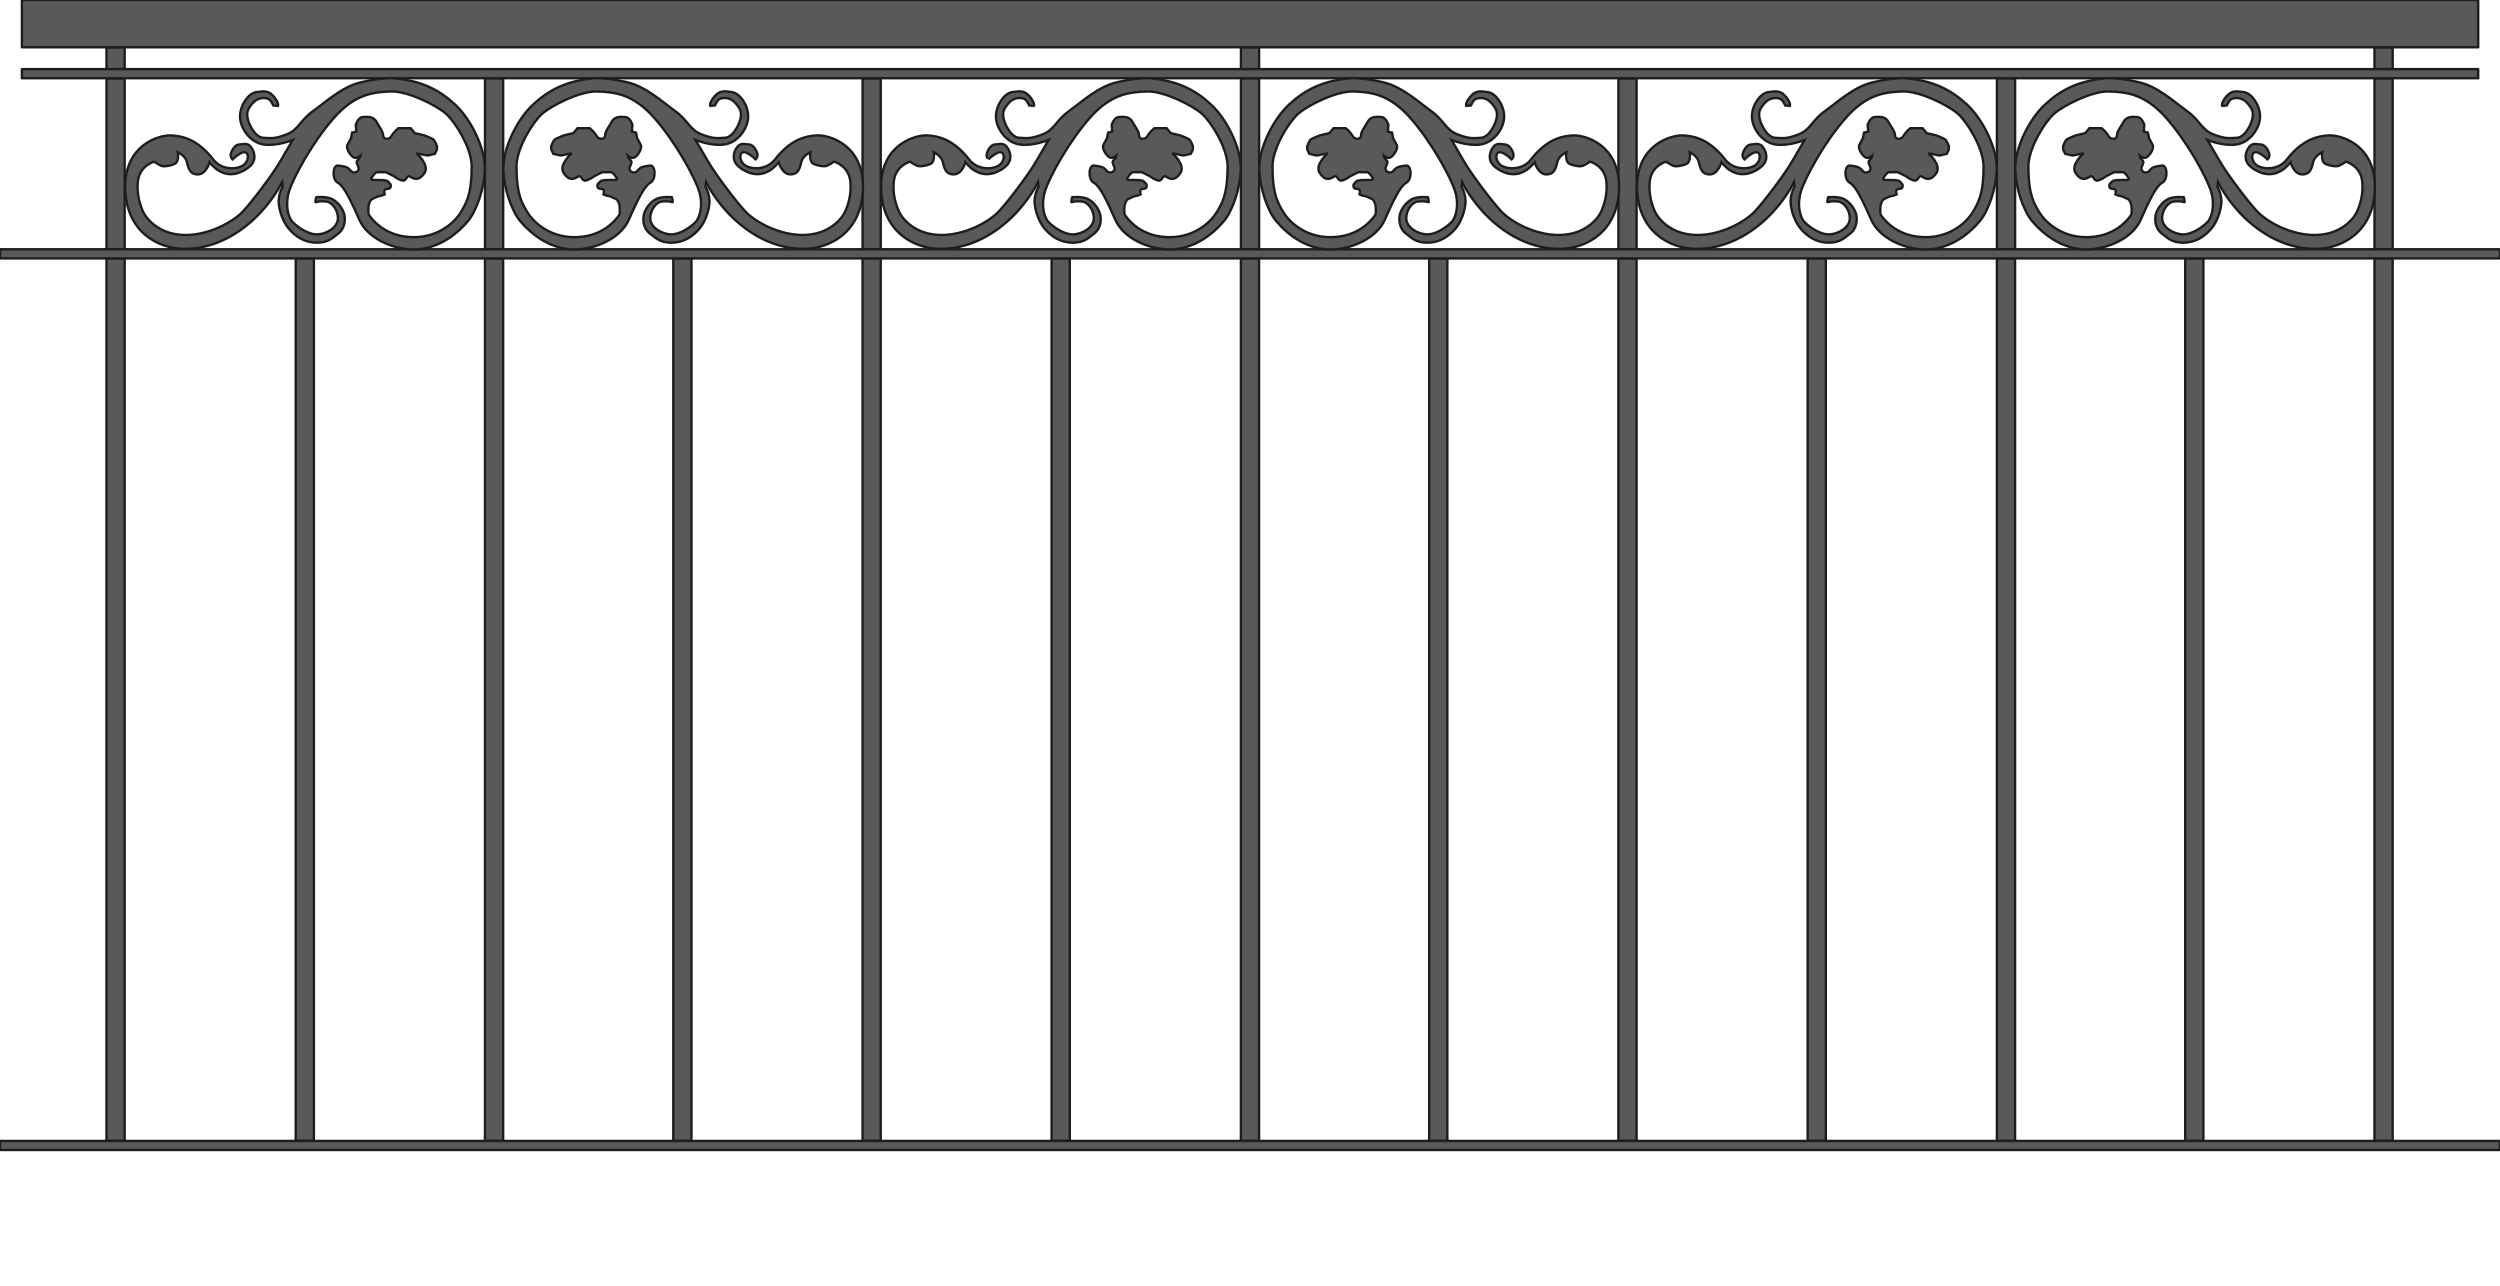<?xml version="1.0" encoding="iso-8859-1"?>
<!-- Generator: Adobe Illustrator 20.1.0, SVG Export Plug-In . SVG Version: 6.00 Build 0)  -->
<svg version="1.1" preserveAspectRatio="none" id="Ebene_1" xmlns="http://www.w3.org/2000/svg"
	xmlns:xlink="http://www.w3.org/1999/xlink" x="0px" y="0px" viewBox="-93.671 -1.187 262.495 135" width="262.495"
	height="135" style="enable-background:new -93.671 -1.187 262.495 135;" xml:space="preserve">
	<g>

		<rect x="-42.747" y="7.028"
			style="fill:#59595B;stroke:#1D1D1B;stroke-width:0.25;stroke-linecap:round;stroke-linejoin:round;stroke-miterlimit:10;"
			width="1.909" height="17.96" />

		<rect x="-82.492" y="25.942"
			style="fill:#59595B;stroke:#1D1D1B;stroke-width:0.25;stroke-linecap:round;stroke-linejoin:round;stroke-miterlimit:10;"
			width="1.909" height="92.666" />

		<rect x="-62.621" y="25.942"
			style="fill:#59595B;stroke:#1D1D1B;stroke-width:0.25;stroke-linecap:round;stroke-linejoin:round;stroke-miterlimit:10;"
			width="1.909" height="92.666" />

		<rect x="-42.75" y="25.942"
			style="fill:#59595B;stroke:#1D1D1B;stroke-width:0.25;stroke-linecap:round;stroke-linejoin:round;stroke-miterlimit:10;"
			width="1.909" height="92.666" />

		<rect x="-22.977" y="25.942"
			style="fill:#59595B;stroke:#1D1D1B;stroke-width:0.25;stroke-linecap:round;stroke-linejoin:round;stroke-miterlimit:10;"
			width="1.909" height="92.666" />

		<rect x="-3.106" y="25.942"
			style="fill:#59595B;stroke:#1D1D1B;stroke-width:0.25;stroke-linecap:round;stroke-linejoin:round;stroke-miterlimit:10;"
			width="1.909" height="92.666" />

		<rect x="-82.49" y="7.045"
			style="fill:#59595B;stroke:#1D1D1B;stroke-width:0.25;stroke-linecap:round;stroke-linejoin:round;stroke-miterlimit:10;"
			width="1.909" height="17.942" />

		<rect x="-3.103" y="7.045"
			style="fill:#59595B;stroke:#1D1D1B;stroke-width:0.25;stroke-linecap:round;stroke-linejoin:round;stroke-miterlimit:10;"
			width="1.909" height="17.942" />

		<rect x="-82.491" y="3.78"
			style="fill:#59595B;stroke:#1D1D1B;stroke-width:0.25;stroke-linecap:round;stroke-linejoin:round;stroke-miterlimit:10;"
			width="1.909" height="2.282" />

		<rect x="36.624" y="3.78"
			style="fill:#59595B;stroke:#1D1D1B;stroke-width:0.25;stroke-linecap:round;stroke-linejoin:round;stroke-miterlimit:10;"
			width="1.909" height="2.282" />

		<rect x="36.624" y="7.028"
			style="fill:#59595B;stroke:#1D1D1B;stroke-width:0.25;stroke-linecap:round;stroke-linejoin:round;stroke-miterlimit:10;"
			width="1.909" height="17.96" />

		<rect x="16.746" y="25.942"
			style="fill:#59595B;stroke:#1D1D1B;stroke-width:0.25;stroke-linecap:round;stroke-linejoin:round;stroke-miterlimit:10;"
			width="1.91" height="92.666" />

		<rect x="36.617" y="25.942"
			style="fill:#59595B;stroke:#1D1D1B;stroke-width:0.25;stroke-linecap:round;stroke-linejoin:round;stroke-miterlimit:10;"
			width="1.91" height="92.666" />

		<rect x="56.39" y="25.942"
			style="fill:#59595B;stroke:#1D1D1B;stroke-width:0.25;stroke-linecap:round;stroke-linejoin:round;stroke-miterlimit:10;"
			width="1.909" height="92.666" />

		<rect x="116.002" y="7.028"
			style="fill:#59595B;stroke:#1D1D1B;stroke-width:0.25;stroke-linecap:round;stroke-linejoin:round;stroke-miterlimit:10;"
			width="1.909" height="17.96" />

		<rect x="76.257" y="25.942"
			style="fill:#59595B;stroke:#1D1D1B;stroke-width:0.25;stroke-linecap:round;stroke-linejoin:round;stroke-miterlimit:10;"
			width="1.909" height="92.666" />

		<rect x="96.128" y="25.942"
			style="fill:#59595B;stroke:#1D1D1B;stroke-width:0.25;stroke-linecap:round;stroke-linejoin:round;stroke-miterlimit:10;"
			width="1.909" height="92.666" />

		<rect x="115.999" y="25.942"
			style="fill:#59595B;stroke:#1D1D1B;stroke-width:0.25;stroke-linecap:round;stroke-linejoin:round;stroke-miterlimit:10;"
			width="1.909" height="92.666" />

		<rect x="135.772" y="25.942"
			style="fill:#59595B;stroke:#1D1D1B;stroke-width:0.25;stroke-linecap:round;stroke-linejoin:round;stroke-miterlimit:10;"
			width="1.909" height="92.666" />

		<rect x="155.643" y="25.942"
			style="fill:#59595B;stroke:#1D1D1B;stroke-width:0.25;stroke-linecap:round;stroke-linejoin:round;stroke-miterlimit:10;"
			width="1.909" height="92.666" />

		<rect x="76.259" y="7.045"
			style="fill:#59595B;stroke:#1D1D1B;stroke-width:0.25;stroke-linecap:round;stroke-linejoin:round;stroke-miterlimit:10;"
			width="1.91" height="17.942" />

		<rect x="155.646" y="7.045"
			style="fill:#59595B;stroke:#1D1D1B;stroke-width:0.25;stroke-linecap:round;stroke-linejoin:round;stroke-miterlimit:10;"
			width="1.909" height="17.942" />

		<rect x="155.646" y="3.78"
			style="fill:#59595B;stroke:#1D1D1B;stroke-width:0.25;stroke-linecap:round;stroke-linejoin:round;stroke-miterlimit:10;"
			width="1.909" height="2.282" />

		<rect x="-91.372" y="-1.186"
			style="fill:#59595B;stroke:#1D1D1B;stroke-width:0.25;stroke-linecap:round;stroke-linejoin:round;stroke-miterlimit:10;"
			width="257.908" height="4.966" />

		<rect x="-91.372" y="6.073"
			style="fill:#59595B;stroke:#1D1D1B;stroke-width:0.25;stroke-linecap:round;stroke-linejoin:round;stroke-miterlimit:10;"
			width="257.908" height="0.955" />

		<rect x="-93.67" y="24.988"
			style="fill:#59595B;stroke:#1D1D1B;stroke-width:0.25;stroke-linecap:round;stroke-linejoin:round;stroke-miterlimit:10;"
			width="262.495" height="0.955" />

		<rect x="-93.67" y="118.608"
			style="fill:#59595B;stroke:#1D1D1B;stroke-width:0.25;stroke-linecap:round;stroke-linejoin:round;stroke-miterlimit:10;"
			width="262.495" height="0.955" />
		<g>
			<path style="fill:#59595B;stroke:#1D1D1B;stroke-width:0.25;stroke-miterlimit:3.864;" d="M-52.432,7.02
			c2.928,0.235,4.806,1.166,6.518,2.743c1.712,1.574,3.148,4.564,3.148,6.663s-0.882,4.549-1.767,5.598
			c-1.36,1.614-3.355,2.976-5.69,2.976s-4.874-1.227-5.708-3.091c-0.827-1.866-1.6-3.558-2.264-3.906
			c-0.661-0.352-0.552-1.926,0.056-1.807c0.608,0.112,0.885,0.056,1.271,0.522c0.389,0.466,0.993,0.058,0.83-0.352
			c-0.168-0.407-0.278-0.582-0.056-0.756c0.219-0.177,0.276-0.466,0.276-0.466s-0.441,0.407-0.772,0.174
			c-0.333-0.233-0.774-0.933-0.609-1.281c0.165-0.352,0.387-0.703,0.387-0.703l0.11-0.597l0.443-0.117l-0.058-0.701
			c0,0,0.223-0.759,0.719-0.815c0.501-0.059,1.161-0.059,1.437,0.465c0.276,0.524,0.717,1.031,0.717,1.459
			c0,0.421,0.609,0.524,0.887,0.058c0.274-0.465,0.718-0.815,0.718-0.815h0.346h0.94l0.441,0.526c0,0,0.829,0.174,0.995,0.231
			c0.165,0.058,0.772,0.307,0.938,0.421c0.168,0.118,0.388,0.703,0.388,0.703v0.348l-0.22,0.466l-0.772,0.177l-1.16-0.233
			c0,0,1.434,1.222,0.827,2.096c-0.607,0.877-1.105,0.584-1.492,0.352c-0.386-0.233-0.37,0.525-0.829,0.41
			c-0.459-0.118-0.897-0.466-0.897-0.466l-0.832-0.411h-0.881c-0.221,0-0.388,0.292-0.608,0.585
			c-0.223,0.292,0.331,0.231,0.608,0.231c0.275,0,0.881,0,1.049,0.12c0.165,0.115,0.332,0.347,0.332,0.347s0.164,0.467-0.332,0.467
			c-0.499,0-0.278,0.583-0.278,0.583s-0.384,0.177-0.552,0.177c-0.165,0-0.827,0.348-0.827,0.348s-0.331,0.292-0.331,0.933
			c0,0.641-0.058,0.585,0.273,0.992c0.333,0.408,1.675,2.04,4.492,2.04c2.817,0,4.475-1.807,4.971-2.681
			c0.499-0.875,1.105-1.75,1.105-4.727c0-1.922-1.709-4.68-2.707-5.554c-0.993-0.874-3.992-2.392-5.761-2.332
			c-1.768,0.058-3.756,0.216-6.021,2.799c-2.266,2.583-4.253,6.257-4.697,7.712c-0.438,1.458-0.056,2.802,0.444,3.265
			c0.496,0.47,1.546,1.227,2.483,1.227c0.94,0,2.211-0.7,2.211-1.69c0-0.995-0.717-1.691-1.157-1.75
			c-0.444-0.056-0.886-0.056-1.106,0.059c-0.221,0.117,0-0.525,0-0.525s0.941-0.115,1.603,0.174
			c0.661,0.292,1.325,1.168,1.381,1.925c0.056,0.759-0.221,1.401-0.72,1.75c-0.498,0.35-0.939,0.931-2.211,0.931
			c-1.268,0-2.264-0.641-2.983-1.511c-0.717-0.877-1.157-2.395-0.992-3.268c0.166-0.875,0.387-1.051,0.387-1.051l-0.056-0.522
			c0,0-0.995,2.04-2.925,3.847c-1.936,1.807-4.44,3.15-7.312,3.15c-2.873,0-6.184-1.866-6.243-6.415
			c-0.054-4.548,3.594-5.554,4.81-5.497c1.213,0.058,2.775,0.4,4.433,2.523c0.776,0.991,1.933,0.991,2.488,0.874
			c0.552-0.118,0.938-0.35,1.105-0.874c0.165-0.525-0.113-0.99-0.72-0.641c-0.606,0.349-0.831,0.641-0.831,0.641
			s-0.331-0.233-0.164-0.701c0.164-0.465,0.499-0.874,0.885-0.874c0.385,0,0.83-0.233,1.216,0.292
			c0.386,0.524,0.496,1.225,0.107,1.749c-0.383,0.524-1.223,0.905-1.545,0.989c-0.884,0.236-1.49,0-1.989-0.289
			c-0.495-0.292-0.938-0.874-0.938-0.874s-0.348,1.281-1.23,1.281c-0.885,0-0.997-0.7-1.161-1.34
			c-0.165-0.641-0.94-0.992-0.94-0.992s0.165,0.992-0.331,1.226c-0.499,0.233-1.105,0.289-1.326,0.233
			c-0.221-0.056-0.829-0.466-0.829-0.466s-1.545,0.411-1.712,2.099c-0.095,0.973,0.055,1.981,0.496,3.032
			c0.383,0.908,1.752,2.508,4.363,2.566c2.615,0.059,5.155-1.399,6.149-2.448c0.992-1.051,3.148-3.909,3.923-5.249
			c0.774-1.342,1.326-2.273,1.326-2.273s-1.712,0.7-3.095,0.465c-1.384-0.233-2.432-1.706-2.432-2.931s0.887-2.45,1.715-2.567
			c0.828-0.117,1.325-0.176,1.876,0.524c0.555,0.7,0.389,0.936,0.389,0.936l-0.496-0.059c0,0-0.223-0.585-0.554-0.701
			c-0.331-0.117-1.051-0.176-1.602,0.468c-0.552,0.641-0.609,0.93-0.552,1.459c0.051,0.522,0.72,2.113,1.655,2.171
			c0.941,0.059,1.272,0.102,2.485-0.364c1.216-0.466,1.384-1.458,2.763-2.45c1.384-0.991,3.04-2.565,5.084-3.031
			C-53.662,6.962-52.432,7.02-52.432,7.02z" />
			<path style="fill:#59595B;stroke:#1D1D1B;stroke-width:0.25;stroke-miterlimit:3.864;" d="M-31.153,7.02
			c-2.928,0.235-4.806,1.166-6.518,2.743c-1.712,1.574-3.149,4.564-3.149,6.663s0.882,4.549,1.767,5.598
			c1.36,1.614,3.355,2.976,5.691,2.976c2.335,0,4.874-1.227,5.707-3.091c0.827-1.866,1.601-3.558,2.265-3.906
			c0.66-0.352,0.552-1.926-0.057-1.807c-0.607,0.112-0.885,0.056-1.27,0.522c-0.389,0.466-0.993,0.058-0.83-0.352
			c0.168-0.407,0.278-0.582,0.057-0.756c-0.22-0.177-0.277-0.466-0.277-0.466s0.441,0.407,0.772,0.174
			c0.333-0.233,0.774-0.933,0.61-1.281c-0.165-0.352-0.388-0.703-0.388-0.703l-0.11-0.597l-0.443-0.117l0.058-0.701
			c0,0-0.222-0.759-0.718-0.815c-0.501-0.059-1.162-0.059-1.437,0.465c-0.276,0.524-0.716,1.031-0.716,1.459
			c0,0.421-0.61,0.524-0.887,0.058c-0.275-0.465-0.719-0.815-0.719-0.815h-0.345h-0.94l-0.442,0.526c0,0-0.828,0.174-0.995,0.231
			c-0.164,0.058-0.772,0.307-0.938,0.421c-0.168,0.118-0.387,0.703-0.387,0.703v0.348l0.219,0.466l0.773,0.177l1.16-0.233
			c0,0-1.434,1.222-0.828,2.096c0.608,0.877,1.106,0.584,1.493,0.352c0.386-0.233,0.37,0.525,0.829,0.41
			c0.458-0.118,0.896-0.466,0.896-0.466l0.832-0.411h0.882c0.221,0,0.387,0.292,0.607,0.585c0.223,0.292-0.331,0.231-0.607,0.231
			c-0.275,0-0.882,0-1.05,0.12c-0.165,0.115-0.331,0.347-0.331,0.347s-0.165,0.467,0.331,0.467c0.499,0,0.278,0.583,0.278,0.583
			s0.384,0.177,0.552,0.177c0.165,0,0.827,0.348,0.827,0.348s0.332,0.292,0.332,0.933c0,0.641,0.057,0.585-0.274,0.992
			c-0.332,0.408-1.674,2.04-4.491,2.04c-2.817,0-4.476-1.807-4.972-2.681c-0.499-0.875-1.105-1.75-1.105-4.727
			c0-1.922,1.709-4.68,2.707-5.554c0.994-0.874,3.993-2.392,5.761-2.332c1.769,0.058,3.757,0.216,6.023,2.799
			c2.266,2.583,4.252,6.257,4.697,7.712c0.438,1.458,0.056,2.802-0.445,3.265c-0.496,0.47-1.545,1.227-2.483,1.227
			c-0.941,0-2.211-0.7-2.211-1.69c0-0.995,0.717-1.691,1.156-1.75c0.445-0.056,0.887-0.056,1.107,0.059c0.221,0.117,0-0.525,0-0.525
			s-0.941-0.115-1.604,0.174c-0.66,0.292-1.324,1.168-1.381,1.925c-0.056,0.759,0.221,1.401,0.721,1.75
			c0.497,0.35,0.938,0.931,2.211,0.931c1.267,0,2.264-0.641,2.983-1.511c0.717-0.877,1.157-2.395,0.992-3.268
			c-0.167-0.875-0.388-1.051-0.388-1.051l0.057-0.522c0,0,0.995,2.04,2.925,3.847c1.936,1.807,4.44,3.15,7.313,3.15
			c2.873,0,6.184-1.866,6.242-6.415C-3,13.977-6.648,12.97-7.864,13.028c-1.213,0.058-2.775,0.4-4.434,2.523
			c-0.775,0.991-1.933,0.991-2.487,0.874c-0.552-0.118-0.939-0.35-1.106-0.874c-0.165-0.525,0.113-0.99,0.72-0.641
			c0.607,0.349,0.83,0.641,0.83,0.641s0.331-0.233,0.165-0.701c-0.165-0.465-0.499-0.874-0.885-0.874
			c-0.386,0-0.83-0.233-1.216,0.292c-0.386,0.524-0.496,1.225-0.107,1.749c0.383,0.524,1.222,0.905,1.544,0.989
			c0.885,0.236,1.491,0,1.99-0.289c0.494-0.292,0.938-0.874,0.938-0.874s0.349,1.281,1.23,1.281c0.884,0,0.996-0.7,1.161-1.34
			c0.165-0.641,0.939-0.992,0.939-0.992s-0.165,0.992,0.331,1.226c0.499,0.233,1.105,0.289,1.326,0.233
			c0.221-0.056,0.828-0.466,0.828-0.466s1.546,0.411,1.712,2.099c0.096,0.973-0.054,1.981-0.495,3.032
			c-0.383,0.908-1.753,2.508-4.363,2.566c-2.615,0.059-5.156-1.399-6.149-2.448c-0.992-1.051-3.148-3.909-3.923-5.249
			c-0.774-1.342-1.326-2.273-1.326-2.273s1.712,0.7,3.094,0.465c1.384-0.233,2.432-1.706,2.432-2.931S-16,8.595-16.829,8.479
			c-0.827-0.117-1.324-0.176-1.875,0.524c-0.555,0.7-0.389,0.936-0.389,0.936l0.496-0.059c0,0,0.222-0.585,0.554-0.701
			c0.331-0.117,1.051-0.176,1.601,0.468c0.552,0.641,0.609,0.93,0.552,1.459c-0.052,0.522-0.72,2.113-1.656,2.171
			c-0.941,0.059-1.272,0.102-2.484-0.364c-1.216-0.466-1.384-1.458-2.763-2.45c-1.385-0.991-3.04-2.565-5.085-3.031
			C-29.923,6.962-31.153,7.02-31.153,7.02z" />
		</g>
		<g>
			<path style="fill:#59595B;stroke:#1D1D1B;stroke-width:0.25;stroke-miterlimit:3.864;" d="M26.943,7.02
			c2.926,0.235,4.805,1.166,6.518,2.743c1.711,1.574,3.147,4.564,3.147,6.663s-0.88,4.549-1.767,5.598
			c-1.358,1.614-3.355,2.976-5.69,2.976c-2.336,0-4.873-1.227-5.706-3.091c-0.828-1.866-1.602-3.558-2.265-3.906
			c-0.662-0.352-0.554-1.926,0.057-1.807c0.606,0.112,0.883,0.056,1.268,0.522c0.389,0.466,0.995,0.058,0.83-0.352
			c-0.168-0.407-0.276-0.582-0.056-0.756c0.221-0.177,0.276-0.466,0.276-0.466s-0.441,0.407-0.771,0.174
			c-0.332-0.233-0.773-0.933-0.609-1.281c0.165-0.352,0.386-0.703,0.386-0.703l0.112-0.597l0.441-0.117l-0.056-0.701
			c0,0,0.221-0.759,0.718-0.815c0.501-0.059,1.16-0.059,1.436,0.465c0.277,0.524,0.716,1.031,0.716,1.459
			c0,0.421,0.609,0.524,0.886,0.058c0.277-0.465,0.719-0.815,0.719-0.815h0.345h0.942l0.441,0.526c0,0,0.827,0.174,0.995,0.231
			c0.165,0.058,0.771,0.307,0.937,0.421c0.168,0.118,0.389,0.703,0.389,0.703v0.348l-0.221,0.466l-0.771,0.177l-1.16-0.233
			c0,0,1.434,1.222,0.827,2.096c-0.609,0.877-1.107,0.584-1.492,0.352c-0.386-0.233-0.37,0.525-0.83,0.41
			c-0.457-0.118-0.896-0.466-0.896-0.466l-0.834-0.411h-0.88c-0.221,0-0.389,0.292-0.609,0.585
			c-0.221,0.292,0.333,0.231,0.609,0.231c0.273,0,0.88,0,1.048,0.12c0.165,0.115,0.333,0.347,0.333,0.347s0.165,0.467-0.333,0.467
			c-0.497,0-0.276,0.583-0.276,0.583s-0.386,0.177-0.554,0.177c-0.165,0-0.827,0.348-0.827,0.348s-0.33,0.292-0.33,0.933
			c0,0.641-0.059,0.585,0.274,0.992c0.332,0.408,1.673,2.04,4.49,2.04s4.475-1.807,4.972-2.681c0.498-0.875,1.104-1.75,1.104-4.727
			c0-1.922-1.707-4.68-2.705-5.554c-0.995-0.874-3.993-2.392-5.763-2.332c-1.767,0.058-3.757,0.216-6.021,2.799
			c-2.267,2.583-4.254,6.257-4.698,7.712c-0.438,1.458-0.057,2.802,0.444,3.265c0.497,0.47,1.546,1.227,2.484,1.227
			c0.939,0,2.211-0.7,2.211-1.69c0-0.995-0.718-1.691-1.156-1.75c-0.445-0.056-0.887-0.056-1.108,0.059
			c-0.221,0.117,0-0.525,0-0.525s0.94-0.115,1.602,0.174c0.662,0.292,1.325,1.168,1.381,1.925c0.056,0.759-0.221,1.401-0.719,1.75
			c-0.497,0.35-0.938,0.931-2.211,0.931c-1.269,0-2.264-0.641-2.985-1.511c-0.715-0.877-1.156-2.395-0.992-3.268
			c0.168-0.875,0.389-1.051,0.389-1.051l-0.056-0.522c0,0-0.995,2.04-2.926,3.847c-1.935,1.807-4.441,3.15-7.312,3.15
			c-2.873,0-6.184-1.866-6.244-6.415c-0.053-4.548,3.595-5.554,4.81-5.497c1.213,0.058,2.774,0.4,4.432,2.523
			c0.777,0.991,1.935,0.991,2.487,0.874c0.554-0.118,0.939-0.35,1.107-0.874c0.165-0.525-0.115-0.99-0.722-0.641
			c-0.606,0.349-0.83,0.641-0.83,0.641S9.8,15.318,9.964,14.85c0.165-0.465,0.501-0.874,0.887-0.874c0.386,0,0.83-0.233,1.216,0.292
			c0.386,0.524,0.494,1.225,0.105,1.749c-0.382,0.524-1.222,0.905-1.542,0.989c-0.887,0.236-1.493,0-1.99-0.289
			C8.145,16.425,7.7,15.844,7.7,15.844s-0.348,1.281-1.229,1.281c-0.886,0-0.998-0.7-1.163-1.34
			c-0.164-0.641-0.938-0.992-0.938-0.992s0.165,0.992-0.33,1.226c-0.5,0.233-1.106,0.289-1.328,0.233
			c-0.221-0.056-0.827-0.466-0.827-0.466s-1.545,0.411-1.713,2.099c-0.094,0.973,0.056,1.981,0.497,3.032
			c0.383,0.908,1.751,2.508,4.363,2.566c2.615,0.059,5.156-1.399,6.147-2.448c0.992-1.051,3.15-3.909,3.925-5.249
			c0.774-1.342,1.325-2.273,1.325-2.273s-1.711,0.7-3.095,0.465c-1.384-0.233-2.432-1.706-2.432-2.931s0.887-2.45,1.717-2.567
			c0.827-0.117,1.324-0.176,1.875,0.524c0.554,0.7,0.389,0.936,0.389,0.936l-0.497-0.059c0,0-0.222-0.585-0.554-0.701
			c-0.33-0.117-1.052-0.176-1.602,0.468c-0.551,0.641-0.609,0.93-0.551,1.459c0.05,0.522,0.719,2.113,1.654,2.171
			c0.942,0.059,1.273,0.102,2.485-0.364c1.216-0.466,1.383-1.458,2.764-2.45c1.384-0.991,3.038-2.565,5.085-3.031
			C25.712,6.962,26.943,7.02,26.943,7.02z" />
			<path style="fill:#59595B;stroke:#1D1D1B;stroke-width:0.25;stroke-miterlimit:3.864;" d="M48.222,7.02
			c-2.929,0.235-4.808,1.166-6.518,2.743c-1.714,1.574-3.15,4.564-3.15,6.663s0.884,4.549,1.767,5.598
			c1.362,1.614,3.355,2.976,5.691,2.976c2.336,0,4.876-1.227,5.71-3.091c0.827-1.866,1.598-3.558,2.264-3.906
			c0.659-0.352,0.551-1.926-0.056-1.807c-0.61,0.112-0.887,0.056-1.272,0.522c-0.389,0.466-0.992,0.058-0.83-0.352
			c0.168-0.407,0.28-0.582,0.056-0.756c-0.218-0.177-0.276-0.466-0.276-0.466s0.441,0.407,0.774,0.174
			c0.332-0.233,0.774-0.933,0.609-1.281c-0.165-0.352-0.389-0.703-0.389-0.703l-0.109-0.597l-0.444-0.117l0.06-0.701
			c0,0-0.225-0.759-0.719-0.815c-0.501-0.059-1.163-0.059-1.436,0.465c-0.277,0.524-0.719,1.031-0.719,1.459
			c0,0.421-0.609,0.524-0.886,0.058c-0.273-0.465-0.719-0.815-0.719-0.815h-0.345h-0.939l-0.441,0.526c0,0-0.83,0.174-0.995,0.231
			c-0.165,0.058-0.775,0.307-0.939,0.421c-0.168,0.118-0.386,0.703-0.386,0.703v0.348l0.218,0.466l0.774,0.177l1.16-0.233
			c0,0-1.434,1.222-0.827,2.096c0.606,0.877,1.104,0.584,1.492,0.352c0.386-0.233,0.37,0.525,0.827,0.41
			c0.461-0.118,0.899-0.466,0.899-0.466l0.83-0.411h0.883c0.221,0,0.386,0.292,0.606,0.585c0.224,0.292-0.329,0.231-0.606,0.231
			c-0.276,0-0.883,0-1.051,0.12c-0.165,0.115-0.33,0.347-0.33,0.347s-0.164,0.467,0.33,0.467c0.501,0,0.279,0.583,0.279,0.583
			s0.383,0.177,0.551,0.177c0.165,0,0.827,0.348,0.827,0.348s0.333,0.292,0.333,0.933c0,0.641,0.056,0.585-0.273,0.992
			c-0.333,0.408-1.677,2.04-4.494,2.04c-2.817,0-4.475-1.807-4.969-2.681c-0.501-0.875-1.107-1.75-1.107-4.727
			c0-1.922,1.71-4.68,2.709-5.554c0.991-0.874,3.992-2.392,5.759-2.332c1.77,0.058,3.757,0.216,6.023,2.799
			c2.264,2.583,4.251,6.257,4.695,7.712c0.438,1.458,0.057,2.802-0.444,3.265c-0.494,0.47-1.546,1.227-2.482,1.227
			c-0.942,0-2.211-0.7-2.211-1.69c0-0.995,0.715-1.691,1.157-1.75c0.444-0.056,0.886-0.056,1.106,0.059c0.221,0.117,0-0.525,0-0.525
			s-0.942-0.115-1.604,0.174c-0.659,0.292-1.325,1.168-1.381,1.925c-0.056,0.759,0.221,1.401,0.722,1.75
			c0.497,0.35,0.939,0.931,2.211,0.931c1.266,0,2.264-0.641,2.983-1.511c0.718-0.877,1.156-2.395,0.992-3.268
			c-0.165-0.875-0.386-1.051-0.386-1.051l0.056-0.522c0,0,0.995,2.04,2.923,3.847c1.938,1.807,4.441,3.15,7.315,3.15
			c2.873,0,6.182-1.866,6.241-6.415c0.056-4.548-3.592-5.554-4.808-5.497c-1.213,0.058-2.777,0.4-4.435,2.523
			c-0.774,0.991-1.931,0.991-2.487,0.874c-0.551-0.118-0.94-0.35-1.105-0.874c-0.165-0.525,0.112-0.99,0.719-0.641
			c0.606,0.349,0.83,0.641,0.83,0.641s0.333-0.233,0.165-0.701c-0.165-0.465-0.498-0.874-0.884-0.874
			c-0.386,0-0.83-0.233-1.216,0.292c-0.386,0.524-0.497,1.225-0.108,1.749c0.382,0.524,1.222,0.905,1.545,0.989
			c0.884,0.236,1.49,0,1.99-0.289c0.495-0.292,0.937-0.874,0.937-0.874s0.348,1.281,1.232,1.281c0.883,0,0.995-0.7,1.16-1.34
			c0.164-0.641,0.938-0.992,0.938-0.992s-0.164,0.992,0.333,1.226c0.497,0.233,1.104,0.289,1.325,0.233
			c0.221-0.056,0.83-0.466,0.83-0.466s1.545,0.411,1.71,2.099c0.097,0.973-0.053,1.981-0.494,3.032
			c-0.383,0.908-1.754,2.508-4.363,2.566c-2.615,0.059-5.155-1.399-6.15-2.448c-0.992-1.051-3.147-3.909-3.922-5.249
			c-0.774-1.342-1.328-2.273-1.328-2.273s1.714,0.7,3.095,0.465c1.384-0.233,2.432-1.706,2.432-2.931s-0.887-2.45-1.714-2.567
			c-0.827-0.117-1.324-0.176-1.875,0.524c-0.557,0.7-0.389,0.936-0.389,0.936l0.495-0.059c0,0,0.224-0.585,0.553-0.701
			c0.333-0.117,1.052-0.176,1.602,0.468c0.554,0.641,0.609,0.93,0.554,1.459c-0.053,0.522-0.722,2.113-1.657,2.171
			c-0.94,0.059-1.273,0.102-2.484-0.364c-1.217-0.466-1.385-1.458-2.762-2.45c-1.384-0.991-3.041-2.565-5.085-3.031
			C49.451,6.962,48.222,7.02,48.222,7.02z" />
		</g>
		<g>
			<path style="fill:#59595B;stroke:#1D1D1B;stroke-width:0.25;stroke-miterlimit:3.864;" d="M106.313,7.02
			c2.929,0.235,4.807,1.166,6.519,2.743c1.712,1.574,3.148,4.564,3.148,6.663s-0.882,4.549-1.767,5.598
			c-1.36,1.614-3.355,2.976-5.69,2.976c-2.336,0-4.875-1.227-5.708-3.091c-0.827-1.866-1.6-3.558-2.264-3.906
			c-0.661-0.352-0.552-1.926,0.056-1.807c0.608,0.112,0.885,0.056,1.271,0.522c0.389,0.466,0.993,0.058,0.83-0.352
			c-0.168-0.407-0.278-0.582-0.056-0.756c0.219-0.177,0.276-0.466,0.276-0.466s-0.441,0.407-0.772,0.174
			c-0.333-0.233-0.774-0.933-0.609-1.281c0.165-0.352,0.387-0.703,0.387-0.703l0.11-0.597l0.443-0.117l-0.058-0.701
			c0,0,0.223-0.759,0.719-0.815c0.5-0.059,1.161-0.059,1.437,0.465c0.276,0.524,0.717,1.031,0.717,1.459
			c0,0.421,0.609,0.524,0.886,0.058c0.275-0.465,0.719-0.815,0.719-0.815h0.346h0.94l0.441,0.526c0,0,0.829,0.174,0.995,0.231
			c0.165,0.058,0.772,0.307,0.938,0.421c0.168,0.118,0.387,0.703,0.387,0.703v0.348l-0.219,0.466l-0.772,0.177l-1.16-0.233
			c0,0,1.434,1.222,0.827,2.096c-0.608,0.877-1.105,0.584-1.493,0.352c-0.385-0.233-0.37,0.525-0.828,0.41
			c-0.459-0.118-0.897-0.466-0.897-0.466l-0.832-0.411h-0.881c-0.222,0-0.388,0.292-0.608,0.585
			c-0.223,0.292,0.331,0.231,0.608,0.231c0.274,0,0.881,0,1.049,0.12c0.165,0.115,0.331,0.347,0.331,0.347s0.165,0.467-0.331,0.467
			c-0.499,0-0.278,0.583-0.278,0.583s-0.384,0.177-0.552,0.177c-0.165,0-0.827,0.348-0.827,0.348s-0.331,0.292-0.331,0.933
			c0,0.641-0.058,0.585,0.273,0.992c0.333,0.408,1.675,2.04,4.492,2.04s4.475-1.807,4.971-2.681c0.499-0.875,1.105-1.75,1.105-4.727
			c0-1.922-1.709-4.68-2.707-5.554c-0.993-0.874-3.993-2.392-5.761-2.332c-1.768,0.058-3.757,0.216-6.021,2.799
			c-2.266,2.583-4.253,6.257-4.697,7.712c-0.438,1.458-0.057,2.802,0.444,3.265c0.496,0.47,1.546,1.227,2.483,1.227
			c0.94,0,2.211-0.7,2.211-1.69c0-0.995-0.717-1.691-1.157-1.75c-0.444-0.056-0.886-0.056-1.106,0.059c-0.221,0.117,0-0.525,0-0.525
			s0.94-0.115,1.603,0.174c0.661,0.292,1.325,1.168,1.381,1.925c0.056,0.759-0.221,1.401-0.72,1.75
			c-0.498,0.35-0.939,0.931-2.211,0.931c-1.268,0-2.264-0.641-2.984-1.511c-0.717-0.877-1.156-2.395-0.991-3.268
			c0.166-0.875,0.387-1.051,0.387-1.051l-0.056-0.522c0,0-0.995,2.04-2.925,3.847c-1.936,1.807-4.44,3.15-7.312,3.15
			c-2.873,0-6.184-1.866-6.243-6.415c-0.054-4.548,3.594-5.554,4.809-5.497c1.213,0.058,2.775,0.4,4.433,2.523
			c0.776,0.991,1.933,0.991,2.488,0.874c0.552-0.118,0.939-0.35,1.106-0.874c0.164-0.525-0.114-0.99-0.72-0.641
			c-0.606,0.349-0.831,0.641-0.831,0.641s-0.331-0.233-0.165-0.701c0.165-0.465,0.5-0.874,0.885-0.874
			c0.386,0,0.831-0.233,1.217,0.292c0.385,0.524,0.495,1.225,0.106,1.749c-0.382,0.524-1.222,0.905-1.544,0.989
			c-0.885,0.236-1.491,0-1.99-0.289c-0.494-0.292-0.938-0.874-0.938-0.874s-0.348,1.281-1.229,1.281c-0.885,0-0.997-0.7-1.161-1.34
			c-0.165-0.641-0.939-0.992-0.939-0.992s0.165,0.992-0.331,1.226c-0.499,0.233-1.106,0.289-1.326,0.233
			c-0.222-0.056-0.829-0.466-0.829-0.466s-1.546,0.411-1.712,2.099c-0.095,0.973,0.055,1.981,0.496,3.032
			c0.383,0.908,1.752,2.508,4.363,2.566c2.615,0.059,5.155-1.399,6.149-2.448c0.991-1.051,3.148-3.909,3.923-5.249
			c0.774-1.342,1.326-2.273,1.326-2.273s-1.712,0.7-3.095,0.465c-1.384-0.233-2.432-1.706-2.432-2.931s0.887-2.45,1.715-2.567
			c0.827-0.117,1.325-0.176,1.875,0.524c0.556,0.7,0.39,0.936,0.39,0.936l-0.496-0.059c0,0-0.223-0.585-0.554-0.701
			c-0.331-0.117-1.051-0.176-1.602,0.468c-0.552,0.641-0.609,0.93-0.552,1.459c0.051,0.522,0.72,2.113,1.655,2.171
			c0.941,0.059,1.272,0.102,2.485-0.364c1.216-0.466,1.384-1.458,2.763-2.45c1.384-0.991,3.04-2.565,5.084-3.031
			C105.084,6.962,106.313,7.02,106.313,7.02z" />
			<path style="fill:#59595B;stroke:#1D1D1B;stroke-width:0.25;stroke-miterlimit:3.864;" d="M127.593,7.02
			c-2.928,0.235-4.807,1.166-6.518,2.743c-1.713,1.574-3.149,4.564-3.149,6.663s0.882,4.549,1.767,5.598
			c1.36,1.614,3.355,2.976,5.69,2.976c2.336,0,4.875-1.227,5.708-3.091c0.827-1.866,1.601-3.558,2.264-3.906
			c0.661-0.352,0.553-1.926-0.056-1.807c-0.607,0.112-0.885,0.056-1.271,0.522c-0.389,0.466-0.993,0.058-0.83-0.352
			c0.168-0.407,0.278-0.582,0.056-0.756c-0.219-0.177-0.276-0.466-0.276-0.466s0.441,0.407,0.772,0.174
			c0.333-0.233,0.774-0.933,0.609-1.281c-0.164-0.352-0.387-0.703-0.387-0.703l-0.11-0.597l-0.443-0.117l0.058-0.701
			c0,0-0.223-0.759-0.718-0.815c-0.501-0.059-1.162-0.059-1.438,0.465c-0.276,0.524-0.717,1.031-0.717,1.459
			c0,0.421-0.609,0.524-0.886,0.058c-0.275-0.465-0.719-0.815-0.719-0.815h-0.345h-0.941l-0.441,0.526c0,0-0.828,0.174-0.995,0.231
			c-0.164,0.058-0.772,0.307-0.938,0.421c-0.168,0.118-0.387,0.703-0.387,0.703v0.348l0.219,0.466l0.773,0.177l1.159-0.233
			c0,0-1.434,1.222-0.827,2.096c0.608,0.877,1.105,0.584,1.493,0.352c0.386-0.233,0.37,0.525,0.828,0.41
			c0.459-0.118,0.897-0.466,0.897-0.466l0.832-0.411h0.882c0.221,0,0.387,0.292,0.607,0.585c0.223,0.292-0.331,0.231-0.607,0.231
			c-0.275,0-0.882,0-1.05,0.12c-0.165,0.115-0.331,0.347-0.331,0.347s-0.165,0.467,0.331,0.467c0.499,0,0.278,0.583,0.278,0.583
			s0.384,0.177,0.552,0.177c0.165,0,0.827,0.348,0.827,0.348s0.331,0.292,0.331,0.933c0,0.641,0.058,0.585-0.273,0.992
			c-0.333,0.408-1.675,2.04-4.492,2.04c-2.817,0-4.475-1.807-4.971-2.681c-0.499-0.875-1.105-1.75-1.105-4.727
			c0-1.922,1.709-4.68,2.707-5.554c0.994-0.874,3.993-2.392,5.761-2.332c1.768,0.058,3.757,0.216,6.022,2.799
			c2.265,2.583,4.252,6.257,4.697,7.712c0.438,1.458,0.056,2.802-0.445,3.265c-0.496,0.47-1.545,1.227-2.483,1.227
			c-0.941,0-2.211-0.7-2.211-1.69c0-0.995,0.717-1.691,1.157-1.75c0.444-0.056,0.887-0.056,1.108,0.059c0.221,0.117,0-0.525,0-0.525
			s-0.941-0.115-1.604,0.174c-0.661,0.292-1.324,1.168-1.381,1.925c-0.056,0.759,0.221,1.401,0.72,1.75
			c0.498,0.35,0.939,0.931,2.211,0.931c1.268,0,2.265-0.641,2.984-1.511c0.717-0.877,1.156-2.395,0.992-3.268
			c-0.167-0.875-0.388-1.051-0.388-1.051l0.057-0.522c0,0,0.995,2.04,2.924,3.847c1.936,1.807,4.441,3.15,7.312,3.15
			c2.874,0,6.185-1.866,6.243-6.415c0.055-4.548-3.594-5.554-4.81-5.497c-1.212,0.058-2.775,0.4-4.433,2.523
			c-0.775,0.991-1.933,0.991-2.487,0.874c-0.553-0.118-0.939-0.35-1.105-0.874c-0.165-0.525,0.113-0.99,0.72-0.641
			c0.606,0.349,0.83,0.641,0.83,0.641s0.331-0.233,0.165-0.701c-0.165-0.465-0.499-0.874-0.885-0.874
			c-0.386,0-0.83-0.233-1.216,0.292c-0.386,0.524-0.496,1.225-0.107,1.749c0.383,0.524,1.222,0.905,1.544,0.989
			c0.885,0.236,1.491,0,1.99-0.289c0.494-0.292,0.938-0.874,0.938-0.874s0.349,1.281,1.23,1.281c0.885,0,0.997-0.7,1.162-1.34
			c0.164-0.641,0.939-0.992,0.939-0.992s-0.164,0.992,0.332,1.226c0.499,0.233,1.105,0.289,1.326,0.233
			c0.221-0.056,0.828-0.466,0.828-0.466s1.546,0.411,1.712,2.099c0.095,0.973-0.054,1.981-0.496,3.032
			c-0.382,0.908-1.752,2.508-4.362,2.566c-2.615,0.059-5.156-1.399-6.149-2.448c-0.992-1.051-3.148-3.909-3.923-5.249
			c-0.774-1.342-1.326-2.273-1.326-2.273s1.712,0.7,3.094,0.465c1.384-0.233,2.432-1.706,2.432-2.931s-0.886-2.45-1.715-2.567
			c-0.827-0.117-1.325-0.176-1.875,0.524c-0.556,0.7-0.389,0.936-0.389,0.936l0.496-0.059c0,0,0.222-0.585,0.553-0.701
			c0.332-0.117,1.052-0.176,1.602,0.468c0.553,0.641,0.61,0.93,0.553,1.459c-0.052,0.522-0.721,2.113-1.656,2.171
			c-0.94,0.059-1.271,0.102-2.484-0.364c-1.216-0.466-1.384-1.458-2.764-2.45c-1.384-0.991-3.039-2.565-5.084-3.031
			C128.823,6.962,127.593,7.02,127.593,7.02z" />
		</g>
	</g>
</svg>